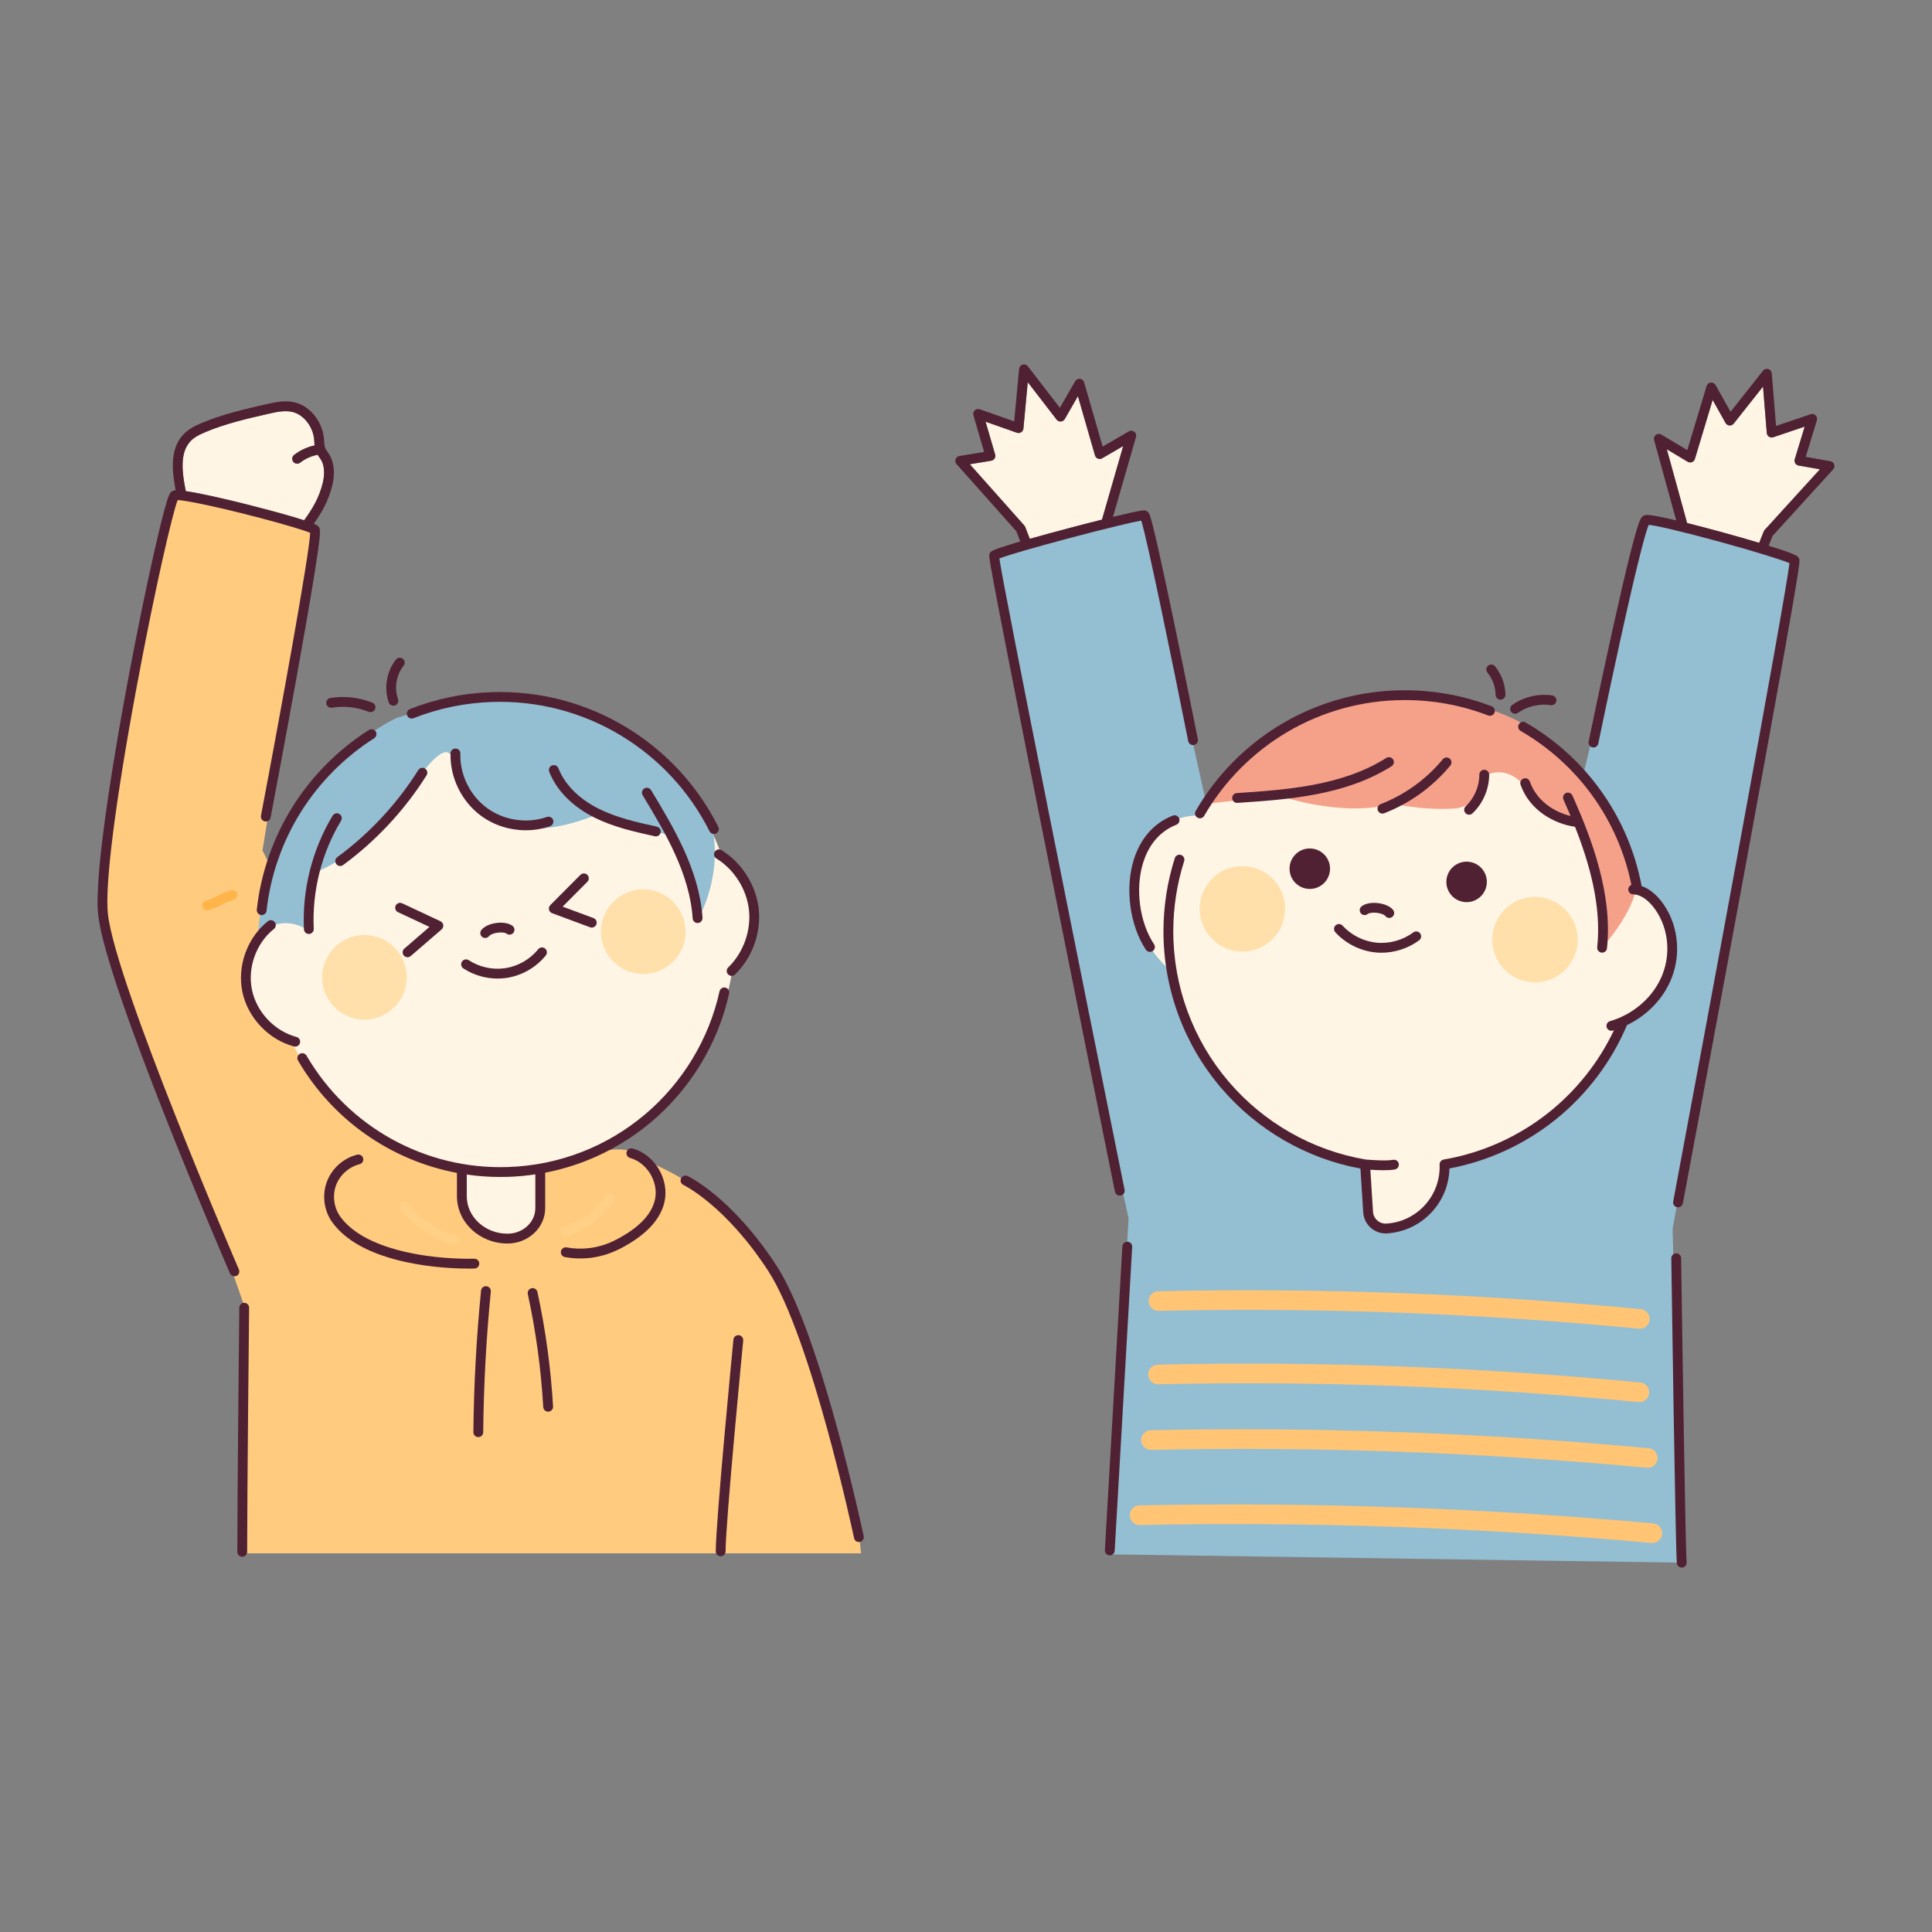 <?xml version="1.0" encoding="utf-8"?>
<!-- Generator: Adobe Illustrator 24.3.0, SVG Export Plug-In . SVG Version: 6.00 Build 0)  -->
<svg version="1.1" id="Layer_1" xmlns="http://www.w3.org/2000/svg" xmlns:xlink="http://www.w3.org/1999/xlink" x="0px" y="0px"
	 viewBox="0 0 1200 1200" style="enable-background:new 0 0 1200 1200;" xml:space="preserve">
<rect x="0" y="0" width="1200" height="1200" fill="#808080" stroke="none"/>
<style type="text/css">
	.st0{fill:#FFCB7F;}
	.st1{fill:#FFF5E4;}
	.st2{fill:#94BED2;}
	.st3{fill:#502133;}
	.st4{fill:#FFB549;}
	.st5{fill:#FFE0AB;}
	.st6{fill:#FFD086;}
	.st7{fill:#F5A18A;}
	.st8{fill:#FFC574;}
</style>
<g>
	<g>
		<g>
			<path class="st0" d="M144.77,791.25c0,0-77.64-189.98-81.29-218.3c0,0,20.09-202.77,44.76-264.88c0,0,80.38,10.96,86.77,23.75
				l-31.97,196.38l91.34,186.33l113.26,2.74c0,0,21.92-10.05,35.62,4.57c0,0,36.53,14.61,58.46,41.1
				c21.92,26.49,61.2,116.91,72.16,192.72l0.91,9.13H150.25l0.91-155.27L144.77,791.25z"/>
		</g>
		<g>
			<path class="st1" d="M467.79,564.43c-0.78-17.56-11.81-28.12-19.64-33.44c-20.16-56.47-74.1-96.89-137.5-96.89
				c-80.07,0-145.06,64.47-145.94,144.33c-8.94,9.97-18.61,26.73-8.08,46.28c6.84,12.7,15.45,18.25,23.3,20.34
				c23.91,48,73.46,80.98,130.72,80.98c73.72,0,134.66-54.65,144.55-125.64C461.93,590.77,468.39,577.89,467.79,564.43z"/>
		</g>
		<g>
			<path class="st2" d="M192.26,578.43c0,0-1.83-27.4,3.65-36.53c0,0,42.02-16.44,65.76-61.2c0,0,16.44-22.83,19.18-9.13
				c0,0,11.42,65.76,89.05,34.71c0,0,32.42,9.13,47.04,12.79c0,0,18.27,30.14,15.53,53.89c0,0,16.44-26.03,10.05-58.46
				c0,0-49.32-116.91-196.38-68.5c0,0-80.38,36.53-85.86,135.18C160.29,581.17,173.54,565.64,192.26,578.43z"/>
		</g>
		<g>
			<path class="st1" d="M310.8,731.03c-7.05,0-14.03-0.51-20.89-1.51V743c0,12.84,11.35,23.28,25.3,23.28
				c9.55,0,17.31-7.11,17.31-15.86v-21c-5.56,0.83-11.17,1.35-16.84,1.54C314.05,731,312.42,731.03,310.8,731.03z"/>
		</g>
		<g>
			<path class="st1" d="M124.32,306.63c7.73,1.54,18.1,3.93,29.21,6.72c10.45,2.63,20.94,5.46,28.78,7.78
				c2.64,0.78,4.81,1.45,6.6,2.03c4.94-6.85,9.15-13.56,11.49-22.91c0.85-3.38,1.85-9.77-0.95-14.53c-0.3-0.5-0.65-1.01-1.03-1.55
				c-0.36-0.52-0.75-1.08-1.11-1.68c-3.88,0.71-7.63,2.39-10.89,4.89c-0.55,0.42-1.21,0.63-1.85,0.63c-0.92,0-1.82-0.41-2.42-1.19
				c-1.02-1.34-0.77-3.25,0.56-4.27c3.79-2.91,8.15-4.93,12.68-5.89c-0.08-0.74-0.12-1.45-0.16-2.13c-0.03-0.5-0.06-0.99-0.1-1.48
				c-0.71-8-6.41-15.36-13.24-17.11c-4.92-1.26-10.27-0.04-15.45,1.15c-12.95,2.97-26.34,6.03-38.83,11.28
				c-4.25,1.79-7.57,3.56-9.95,6.43c-5.92,7.13-4.62,18.73-2.27,30.25C117.64,305.37,120.54,305.87,124.32,306.63z"/>
		</g>
		<g>
			<path class="st3" d="M286.93,597.28c-0.92,1.41-0.53,3.3,0.88,4.22c6.27,4.11,13.79,6.31,21.29,6.31c1.96,0,3.93-0.15,5.87-0.46
				c9.35-1.47,18.11-6.55,24.04-13.92c1.06-1.31,0.85-3.23-0.46-4.29c-1.31-1.06-3.23-0.85-4.29,0.46
				c-4.99,6.21-12.37,10.48-20.24,11.72c-7.87,1.24-16.2-0.56-22.86-4.93C289.74,595.48,287.85,595.87,286.93,597.28z"/>
		</g>
		<g>
			<path class="st3" d="M301.38,582.6c0.91,0,1.81-0.41,2.41-1.18c1.6-2.07,8.8-3.07,10.85-1.51c1.34,1.02,3.25,0.76,4.27-0.58
				c1.02-1.34,0.76-3.25-0.58-4.27c-4.69-3.57-15.73-2.07-19.37,2.63c-1.03,1.33-0.78,3.25,0.55,4.28
				C300.07,582.39,300.72,582.6,301.38,582.6z"/>
		</g>
		<g>
			<path class="st3" d="M250.82,593.49c0.6,0.7,1.45,1.06,2.31,1.06c0.71,0,1.41-0.24,1.99-0.74l19.17-16.54
				c0.78-0.68,1.17-1.7,1.03-2.73c-0.14-1.02-0.79-1.91-1.73-2.34l-23.8-11.14c-1.52-0.71-3.34-0.06-4.05,1.47
				c-0.71,1.52-0.06,3.34,1.47,4.05l19.54,9.14l-15.61,13.47C249.86,590.29,249.72,592.21,250.82,593.49z"/>
		</g>
		<g>
			<path class="st3" d="M342.9,567.19l23.6,8.76c0.35,0.13,0.71,0.19,1.06,0.19c1.24,0,2.4-0.76,2.86-1.99
				c0.59-1.58-0.22-3.33-1.8-3.92l-19.16-7.11l15.36-15.42c1.19-1.19,1.18-3.12-0.01-4.31c-1.19-1.19-3.12-1.18-4.31,0.01
				l-18.7,18.79c-0.73,0.73-1.04,1.79-0.82,2.81C341.21,566,341.93,566.83,342.9,567.19z"/>
		</g>
		<g>
			<path class="st3" d="M229.14,453.39c-18.91,12.01-35.22,28.38-47.19,47.33c-12.21,19.35-19.97,41.57-22.44,64.26
				c-0.18,1.67,1.03,3.18,2.7,3.36c0.11,0.01,0.22,0.02,0.33,0.02c1.54,0,2.86-1.16,3.03-2.72c2.38-21.78,9.82-43.1,21.54-61.67
				c11.49-18.2,27.15-33.91,45.3-45.44c1.42-0.9,1.84-2.79,0.94-4.21C232.45,452.91,230.56,452.49,229.14,453.39z"/>
		</g>
		<g>
			<path class="st3" d="M256.84,446.09c15.51-6.13,31.91-9.52,48.73-10.09c28.37-0.95,56.14,6.3,80.3,20.96
				c23.55,14.28,42.51,34.81,54.84,59.36c0.54,1.07,1.61,1.68,2.73,1.68c0.46,0,0.93-0.1,1.37-0.32c1.5-0.76,2.11-2.59,1.36-4.09
				c-12.84-25.58-32.6-46.96-57.13-61.84c-25.18-15.27-54.11-22.83-83.67-21.84c-17.53,0.58-34.61,4.12-50.77,10.51
				c-1.57,0.62-2.33,2.39-1.71,3.96C253.5,445.94,255.28,446.71,256.84,446.09z"/>
		</g>
		<g>
			<path class="st3" d="M148.39,788.52c-0.77-1.77-76.6-177.88-81.36-220.77c-1.99-17.95,4.53-69.47,17.9-141.35
				c11.38-61.17,22.33-108.05,25.4-115.79c4.24,0.12,19.09,2.97,41.74,8.67c16.53,4.15,29.66,7.91,36.52,10.19
				c0.33,0.18,0.68,0.3,1.04,0.35c1.3,0.45,2.33,0.83,3.03,1.13c-0.44,13.03-18.26,110.83-30.56,175.68
				c-0.31,1.65,0.77,3.25,2.43,3.56c1.66,0.32,3.25-0.77,3.56-2.43c0.08-0.44,8.39-44.25,16.26-87.88
				c4.62-25.64,8.19-46.21,10.6-61.13c4.77-29.48,4.11-30.25,2.91-31.65c-0.36-0.42-0.77-0.89-2.95-1.81
				c4.87-6.89,9-13.86,11.43-23.56c1.85-7.4,1.28-14.19-1.61-19.1c-0.41-0.7-0.85-1.33-1.27-1.94c-0.67-0.96-1.25-1.79-1.56-2.66
				c-0.39-1.07-0.47-2.43-0.56-3.87c-0.03-0.56-0.07-1.11-0.12-1.67c-0.95-10.62-8.43-20.07-17.8-22.47
				c-6.36-1.63-12.71-0.17-18.32,1.11c-13.2,3.02-26.85,6.15-39.83,11.6c-4.39,1.85-8.92,4.11-12.27,8.15
				c-7.23,8.7-6.31,21.19-3.89,33.64c-1.12,0.07-1.58,0.3-1.99,0.5c-1.39,0.7-2.25,1.55-5.09,12.02
				c-1.66,6.13-3.81,14.97-6.21,25.57c-5.06,22.35-10.97,51.22-16.22,79.2c-6.59,35.14-21.58,119.77-18.61,146.58
				c4.87,43.79,78.69,215.24,81.83,222.52c0.5,1.15,1.62,1.84,2.8,1.84c0.4,0,0.81-0.08,1.21-0.25
				C148.34,791.86,149.06,790.06,148.39,788.52z M117.66,274.79c2.38-2.86,5.7-4.64,9.95-6.43c12.49-5.25,25.88-8.31,38.83-11.28
				c5.17-1.19,10.53-2.41,15.45-1.15c6.84,1.75,12.53,9.11,13.24,17.11c0.04,0.49,0.07,0.99,0.1,1.48c0.04,0.68,0.08,1.4,0.16,2.13
				c-4.53,0.96-8.89,2.98-12.68,5.89c-1.34,1.02-1.59,2.94-0.56,4.27c0.6,0.78,1.51,1.19,2.42,1.19c0.65,0,1.3-0.21,1.85-0.63
				c3.26-2.5,7.02-4.18,10.89-4.89c0.37,0.6,0.75,1.16,1.11,1.68c0.37,0.54,0.73,1.05,1.03,1.55c2.8,4.76,1.8,11.14,0.95,14.53
				c-2.34,9.35-6.56,16.06-11.49,22.91c-1.79-0.58-3.96-1.25-6.6-2.03c-7.84-2.32-18.33-5.15-28.78-7.78
				c-11.1-2.79-21.48-5.18-29.21-6.72c-3.78-0.76-6.68-1.26-8.93-1.59C113.04,293.52,111.73,281.92,117.66,274.79z"/>
		</g>
		<g>
			<path class="st3" d="M338.62,750.42v-22.05c8.58-1.66,16.98-4.08,25.14-7.26c14.8-5.78,28.5-13.93,40.71-24.21
				c24.38-20.54,41.57-48.91,48.4-79.87c0.36-1.64-0.68-3.27-2.32-3.63c-1.64-0.36-3.27,0.68-3.63,2.32
				c-6.54,29.66-23,56.83-46.37,76.52c-11.7,9.85-24.82,17.66-39,23.2c-14.67,5.73-30.17,8.9-46.06,9.43
				c-51.3,1.71-99.24-24.81-125.1-69.2c-0.85-1.45-2.72-1.95-4.17-1.1c-1.45,0.85-1.95,2.71-1.1,4.17
				c21.54,36.97,57.75,62.05,98.7,69.78V743c0,16.2,14.09,29.37,31.4,29.37C328.12,772.37,338.62,762.52,338.62,750.42z
				 M332.52,750.42c0,8.75-7.77,15.86-17.31,15.86c-13.95,0-25.3-10.44-25.3-23.28v-13.48c6.86,0.99,13.84,1.51,20.89,1.51
				c1.62,0,3.25-0.03,4.88-0.08c5.67-0.19,11.29-0.71,16.84-1.54V750.42z"/>
		</g>
		<g>
			<path class="st3" d="M519.76,886.11c-13.4-48.79-26.05-82.5-37.59-100.19c-14.36-22.02-28.49-35.87-37.8-43.62
				c-10.22-8.49-17.02-11.71-17.31-11.84c-1.52-0.71-3.33-0.05-4.05,1.47c-0.71,1.52-0.06,3.34,1.46,4.05
				c0.26,0.12,26.08,12.61,52.59,53.27c26.78,41.06,53.15,164.87,53.42,166.11c0.3,1.44,1.57,2.42,2.98,2.42
				c0.21,0,0.42-0.02,0.63-0.07c1.65-0.35,2.7-1.97,2.35-3.61C536.39,953.8,529.71,922.32,519.76,886.11z"/>
		</g>
		<g>
			<path class="st3" d="M458.87,829.31c-1.68-0.16-3.17,1.06-3.33,2.74c-0.45,4.62-10.97,113.31-10.97,131.52
				c0,1.68,1.36,3.05,3.05,3.05c1.68,0,3.05-1.36,3.05-3.05c0-17.91,10.84-129.8,10.95-130.93
				C461.77,830.97,460.54,829.48,458.87,829.31z"/>
		</g>
		<g>
			<path class="st3" d="M151.71,809.21c-0.01,0-0.02,0-0.03,0c-1.67,0-3.03,1.34-3.05,3.02c-0.01,1.15-1.22,115.52-1.22,151.65
				c0,1.68,1.36,3.05,3.05,3.05c1.68,0,3.05-1.36,3.05-3.05c0-36.1,1.21-150.44,1.22-151.59
				C154.75,810.6,153.39,809.22,151.71,809.21z"/>
		</g>
		<g>
			<path class="st3" d="M186.32,647.81c0.44-1.63-0.53-3.3-2.16-3.73c-13.65-3.66-24.76-15.41-27.65-29.24
				c-2.89-13.83,2.59-29.04,13.63-37.86c1.32-1.05,1.53-2.97,0.48-4.28c-1.05-1.32-2.97-1.53-4.28-0.48
				c-12.8,10.21-19.14,27.85-15.79,43.87c3.35,16.03,16.22,29.64,32.04,33.88c0.26,0.07,0.53,0.1,0.79,0.1
				C184.72,650.07,185.95,649.17,186.32,647.81z"/>
		</g>
		<g>
			<path class="st3" d="M452.3,600.89c-1.21,1.17-1.24,3.1-0.07,4.31c0.6,0.62,1.39,0.93,2.19,0.93c0.76,0,1.53-0.28,2.12-0.86
				c10.68-10.33,16.32-25.91,14.71-40.68c-1.61-14.77-10.46-28.78-23.11-36.57c-1.43-0.88-3.31-0.44-4.19,1
				c-0.88,1.43-0.44,3.31,1,4.19c11.08,6.82,18.84,19.1,20.25,32.04C466.59,578.19,461.65,591.85,452.3,600.89z"/>
		</g>
		<g>
			<path class="st3" d="M202.67,437.03c0.27,1.66,1.83,2.79,3.49,2.53c7.7-1.24,15.61-0.36,22.85,2.54
				c0.37,0.15,0.75,0.22,1.13,0.22c1.21,0,2.35-0.73,2.83-1.92c0.63-1.56-0.13-3.34-1.7-3.96c-8.27-3.31-17.29-4.31-26.08-2.9
				C203.54,433.8,202.41,435.37,202.67,437.03z"/>
		</g>
		<g>
			<path class="st3" d="M244.33,438.32c0.34,0,0.68-0.06,1.01-0.17c1.59-0.56,2.42-2.3,1.86-3.89c-2.43-6.9-1.06-15.07,3.51-20.79
				c1.05-1.32,0.83-3.23-0.48-4.28c-1.32-1.05-3.23-0.83-4.28,0.48c-5.84,7.33-7.61,17.78-4.49,26.62
				C241.89,437.54,243.07,438.32,244.33,438.32z"/>
		</g>
		<g>
			<path class="st3" d="M343.56,509.31c-0.55-1.59-2.29-2.43-3.88-1.88c-12.38,4.31-26.64,2.18-37.21-5.57
				c-10.57-7.75-16.91-20.7-16.53-33.8c0.05-1.68-1.28-3.09-2.96-3.14c-1.67-0.04-3.09,1.28-3.14,2.96
				c-0.43,15.08,6.86,29.98,19.02,38.89c8.01,5.86,17.85,8.93,27.7,8.93c5.12,0,10.25-0.83,15.12-2.53
				C343.27,512.63,344.11,510.9,343.56,509.31z"/>
		</g>
		<g>
			<path class="st3" d="M407.36,519.5c1.4,0,2.66-0.97,2.97-2.39c0.36-1.64-0.67-3.27-2.32-3.64c-12.22-2.71-24.85-5.51-36.09-11.12
				c-12.23-6.11-21.14-15.05-25.09-25.19c-0.61-1.57-2.38-2.35-3.95-1.73c-1.57,0.61-2.34,2.38-1.73,3.95
				c4.5,11.55,14.47,21.64,28.05,28.42c11.91,5.95,24.92,8.83,37.5,11.62C406.92,519.48,407.14,519.5,407.36,519.5z"/>
		</g>
		<g>
			<path class="st3" d="M433.28,573.31c0.07,0,0.14,0,0.21-0.01c1.68-0.11,2.95-1.56,2.84-3.24c-1.97-29.59-17.89-55.99-31.93-79.28
				c-0.87-1.44-2.74-1.91-4.19-1.04c-1.44,0.87-1.91,2.74-1.04,4.19c13.68,22.69,29.19,48.42,31.06,76.53
				C430.34,572.07,431.68,573.31,433.28,573.31z"/>
		</g>
		<g>
			<path class="st3" d="M211.3,537.89c0.63,0,1.26-0.19,1.8-0.59c20.45-14.99,38.38-34.26,51.85-55.74c0.89-1.43,0.46-3.31-0.96-4.2
				c-1.43-0.89-3.31-0.46-4.2,0.96c-13.06,20.83-30.45,39.53-50.29,54.06c-1.36,1-1.65,2.9-0.66,4.26
				C209.43,537.46,210.36,537.89,211.3,537.89z"/>
		</g>
		<g>
			<path class="st3" d="M210.8,505.59c-1.44-0.87-3.32-0.41-4.19,1.03c-12.69,21.01-19.01,46.07-17.82,70.58
				c0.08,1.63,1.43,2.9,3.04,2.9c0.05,0,0.1,0,0.15,0c1.68-0.08,2.98-1.51,2.9-3.19c-1.13-23.31,4.88-47.15,16.95-67.13
				C212.7,508.34,212.24,506.46,210.8,505.59z"/>
		</g>
		<g>
			<path class="st4" d="M143.47,552.99c-4.31,1.34-6.37,2.41-8.36,3.46c-1.83,0.96-3.56,1.86-7.34,3.03
				c-1.61,0.5-2.51,2.21-2.01,3.81c0.41,1.31,1.61,2.15,2.91,2.15c0.3,0,0.6-0.04,0.9-0.14c4.31-1.34,6.37-2.41,8.36-3.46
				c1.83-0.96,3.56-1.86,7.34-3.03c1.61-0.5,2.51-2.21,2.01-3.81C146.79,553.39,145.08,552.49,143.47,552.99z"/>
		</g>
		<g>
			<path class="st3" d="M297.68,784.81c-0.03-1.68-1.44-3.03-3.11-2.99c-7.22,0.14-26.06-0.04-45.23-4.83
				c-18.01-4.5-30.71-11.56-37.75-20.99c-4.09-5.47-5.25-13.17-2.95-19.6c2.3-6.43,8.07-11.65,14.7-13.29
				c1.63-0.4,2.63-2.06,2.23-3.69c-0.4-1.63-2.06-2.63-3.69-2.23c-8.69,2.15-15.97,8.73-18.98,17.16
				c-3.01,8.43-1.56,18.13,3.81,25.3c7.91,10.58,21.75,18.41,41.16,23.25c12.96,3.24,28.54,5.04,43.29,5.04
				c1.18,0,2.36-0.01,3.54-0.03C296.37,787.89,297.71,786.5,297.68,784.81z"/>
		</g>
		<g>
			<path class="st3" d="M392.97,713.34c-1.62-0.45-3.3,0.49-3.76,2.11c-0.45,1.62,0.49,3.3,2.11,3.76
				c10.68,3,17.91,15.11,15.48,25.93c-1.81,8.06-8.23,15.48-19.09,22.05c-3.89,2.36-7.4,4.11-10.73,5.36
				c-7.99,3-16.64,3.77-25.03,2.24c-1.66-0.3-3.24,0.8-3.55,2.45c-0.3,1.66,0.8,3.24,2.45,3.55c3.16,0.58,6.36,0.86,9.55,0.86
				c6.37,0,12.71-1.14,18.72-3.4c3.69-1.38,7.53-3.3,11.74-5.85c12.33-7.47,19.69-16.19,21.88-25.93
				c1.49-6.64,0.19-14.05-3.57-20.35C405.43,719.84,399.52,715.17,392.97,713.34z"/>
		</g>
		<g>
			<path class="st3" d="M302.12,798.89c-1.68-0.17-3.17,1.06-3.33,2.73c-2.88,29.1-4.48,58.68-4.76,87.92
				c-0.02,1.68,1.34,3.06,3.02,3.08c0.01,0,0.02,0,0.03,0c1.67,0,3.03-1.35,3.05-3.02c0.28-29.06,1.87-58.46,4.73-87.38
				C305.02,800.55,303.79,799.06,302.12,798.89z"/>
		</g>
		<g>
			<path class="st3" d="M333.8,802.47c-0.36-1.65-1.98-2.69-3.63-2.33c-1.65,0.36-2.69,1.98-2.33,3.63
				c5,23.03,8.22,46.64,9.58,70.17c0.09,1.62,1.44,2.87,3.04,2.87c0.06,0,0.12,0,0.18-0.01c1.68-0.1,2.97-1.54,2.87-3.22
				C342.13,849.74,338.86,825.81,333.8,802.47z"/>
		</g>
		<g>
			
				<ellipse transform="matrix(0.89 -0.456 0.456 0.89 -219.914 245.73)" class="st5" cx="399.48" cy="578.78" rx="26.28" ry="26.29"/>
		</g>
		<g>
			
				<ellipse transform="matrix(0.115 -0.993 0.993 0.115 -402.459 762.234)" class="st5" cx="226.58" cy="607" rx="26.29" ry="26.29"/>
		</g>
		<g>
			<g>
				<path class="st6" d="M281.43,772.99c-0.23,0-0.46-0.03-0.69-0.08c-11.49-2.66-23.13-10.57-31.94-21.7
					c-1.05-1.32-0.82-3.24,0.5-4.28c1.32-1.04,3.24-0.82,4.28,0.5c7.97,10.07,18.37,17.19,28.54,19.54
					c1.64,0.38,2.66,2.02,2.28,3.66C284.08,772.03,282.82,772.99,281.43,772.99z"/>
			</g>
		</g>
		<g>
			<g>
				<path class="st6" d="M351.35,768.2c-1.19,0-2.32-0.7-2.81-1.87c-0.65-1.55,0.08-3.34,1.63-3.99
					c13.12-5.52,19.46-10.37,26.1-19.95c0.96-1.38,2.86-1.73,4.24-0.77c1.38,0.96,1.73,2.86,0.77,4.24
					c-7.31,10.55-14.56,16.13-28.74,22.1C352.15,768.13,351.75,768.2,351.35,768.2z"/>
			</g>
		</g>
	</g>
	<g>
		<g>
			<path class="st2" d="M688.78,965.44l12.2-208.79c0,0-87.19-389.62-85.24-411.53l93.33-26.85l85.4,384.13l135.17,2.63
				l91.79-382.16c0,0,83.03,15.11,92.11,24.3l-74.63,416.06l5.16,207.37L688.78,965.44z"/>
		</g>
		<g>
			<path class="st1" d="M1038.12,586.94c-1.79-25.2-13.55-32.7-21.86-34.83c-12.34-67.78-71.47-119.36-142.88-119.78
				c-54.86-0.33-102.83,29.63-128.08,74.19c-6.29-0.15-24.36,1.18-34.42,20.02c-11.56,21.66-8.71,56.28,17.78,77.72
				c10.66,59.85,57.79,107.16,117.71,117.99l4.4,36.22c0,0,25.51,11.11,40.27-14.37c0,0,3.36-10.3,5.59-21.48
				c50.33-8.37,92.02-42.48,110.99-88.42C1022.19,625.68,1039.79,610.45,1038.12,586.94z"/>
		</g>
		<g>
			<path class="st7" d="M748.18,499.36c0,0,15.99-1.73,46.16-5.21c0,0,39.65,13.94,70.76,4.99c0,0,18.22,4.34,38.21,3.03
				c7.01-0.46,13.28-4.58,16.46-10.84c1.82-3.58,3.5-7.44,3.89-10.1c0,0,11.91-6.32,22.8,6.53c0,0,14.48,22.92,33.66,22.12
				c0,0,18.9,46.7,14.14,79.55c0,0,18.08-19.05,21.99-37.3c0,0-11.21-85.94-92.35-112C923.9,440.12,817.58,399.3,748.18,499.36z"/>
		</g>
		<g>
			<path class="st1" d="M636.79,327.33l2.82,7.32c6.82-1.93,14.79-4.11,23.22-6.35c7.48-1.98,14.95-3.91,21.62-5.58l13.17-45.69
				l-13.05,7.6c-0.81,0.47-1.8,0.54-2.67,0.2c-0.87-0.35-1.53-1.08-1.8-1.99l-10.6-36.79l-8.17,14.21
				c-0.51,0.88-1.42,1.45-2.44,1.52c-1.01,0.07-2-0.37-2.62-1.18l-17.93-23.24l-2.69,28.81c-0.09,0.93-0.6,1.78-1.39,2.28
				c-0.79,0.51-1.77,0.62-2.66,0.31l-19.46-6.85l5.94,20.37c0.24,0.84,0.12,1.74-0.35,2.48c-0.47,0.74-1.22,1.24-2.09,1.38
				l-13.28,2.19l33.85,38.04C636.47,326.67,636.66,326.99,636.79,327.33z"/>
		</g>
		<g>
			<path class="st1" d="M1115.07,287.74c-0.46-0.74-0.57-1.65-0.32-2.48l6.19-20.3l-19.54,6.62c-0.89,0.3-1.87,0.18-2.65-0.34
				c-0.78-0.52-1.29-1.36-1.36-2.3l-2.35-28.84l-18.21,23.02c-0.63,0.8-1.63,1.23-2.63,1.15c-1.01-0.08-1.92-0.66-2.42-1.55
				l-8.01-14.31l-11.04,36.66c-0.27,0.9-0.94,1.62-1.82,1.96c-0.88,0.34-1.86,0.26-2.67-0.23l-12.95-7.75l12.62,45.82
				c6.73,1.68,14.42,3.7,22.42,5.9c7.97,2.19,15.65,4.39,22.35,6.39l2.84-7.11c0.14-0.34,0.33-0.65,0.58-0.92l34.3-37.64
				l-13.25-2.34C1116.28,289,1115.53,288.49,1115.07,287.74z"/>
		</g>
		<g>
			<path class="st3" d="M928.27,442.64c0.6-1.57-0.18-3.34-1.75-3.94c-17.33-6.67-35.65-10-54.46-9.98
				c-26.7,0.07-52.9,7.26-75.76,20.78c-22.19,13.13-40.74,31.87-53.64,54.19c-0.84,1.46-0.34,3.32,1.11,4.17
				c0.47,0.27,0.99,0.41,1.5,0.41c1.06,0.01,2.09-0.54,2.66-1.52c12.38-21.42,30.17-39.4,51.47-51.99
				c21.93-12.97,47.06-19.86,72.67-19.93c18.05-0.06,35.63,3.17,52.25,9.57C925.9,444.99,927.67,444.21,928.27,442.64z"/>
		</g>
		<g>
			<path class="st3" d="M865.28,471.72c-0.9-1.42-2.78-1.85-4.21-0.95c-27.62,17.45-62.3,19.77-92.89,21.83
				c-1.68,0.11-2.95,1.57-2.84,3.25c0.11,1.6,1.44,2.83,3.02,2.84c0.07,0,0.15,0,0.23-0.01c31.31-2.1,66.8-4.48,95.73-22.76
				C865.76,475.03,866.18,473.15,865.28,471.72z"/>
		</g>
		<g>
			<path class="st3" d="M900.84,475.47c1.07-1.3,0.89-3.22-0.41-4.29c-1.3-1.07-3.22-0.89-4.29,0.41
				c-10.25,12.41-23.59,22.04-38.6,27.86c-1.57,0.61-2.35,2.38-1.74,3.94c0.47,1.2,1.61,1.94,2.83,1.95c0.37,0,0.75-0.06,1.12-0.21
				C875.72,498.93,889.93,488.67,900.84,475.47z"/>
		</g>
		<g>
			<path class="st3" d="M921.91,478.1c-0.01,0-0.02,0-0.02,0c-1.68,0-3.05,1.37-3.04,3.05c0.01,7.29-3.15,14.62-8.46,19.61
				c-1.23,1.15-1.29,3.08-0.13,4.31c0.6,0.63,1.4,0.96,2.2,0.96c0.76,0,1.51-0.27,2.11-0.83c6.51-6.13,10.4-15.12,10.38-24.06
				C924.93,479.46,923.58,478.11,921.91,478.1z"/>
		</g>
		<g>
			<path class="st3" d="M950.2,485.42c-0.56-1.59-2.3-2.43-3.88-1.87c-1.59,0.56-2.43,2.3-1.87,3.88
				c5.49,15.68,20.66,24.27,33.81,26.09c9.01,22.8,16.54,49.34,13.8,74.81c-0.18,1.67,1.03,3.18,2.71,3.36
				c0.1,0.01,0.21,0.02,0.31,0.02c1.55,0.01,2.88-1.15,3.05-2.72c3.61-33.55-9.58-68.33-21.47-94.88c-0.69-1.54-2.49-2.22-4.03-1.54
				c-1.54,0.69-2.22,2.49-1.54,4.03c1.47,3.28,2.96,6.7,4.44,10.22C965.2,504.36,954.35,497.29,950.2,485.42z"/>
		</g>
		<g>
			<path class="st3" d="M854.47,591.58c1.12,0.11,2.24,0.16,3.37,0.17c8.43,0.05,16.88-2.69,23.63-7.73
				c1.35-1.01,1.63-2.92,0.62-4.27c-1.01-1.35-2.92-1.62-4.27-0.62c-6.45,4.82-14.75,7.15-22.77,6.38
				c-8.02-0.77-15.72-4.62-21.15-10.58c-1.13-1.24-3.06-1.34-4.31-0.2c-1.25,1.13-1.34,3.06-0.2,4.31
				C835.82,586.1,844.96,590.67,854.47,591.58z"/>
		</g>
		<g>
			<path class="st3" d="M845.19,567.2c1.03,1.33,2.95,1.57,4.28,0.53c2.09-1.63,9.42-0.8,11.04,1.26c0.6,0.76,1.48,1.16,2.38,1.16
				c0.67,0,1.34-0.21,1.9-0.66c1.32-1.04,1.55-2.96,0.51-4.28c-3.68-4.67-14.84-5.97-19.57-2.29
				C844.4,563.96,844.16,565.88,845.19,567.2z"/>
		</g>
		<g>
			<path class="st3" d="M909.36,560.24c6.89,0.87,13.18-4.01,14.05-10.9c0.87-6.89-4.01-13.18-10.9-14.05
				c-6.89-0.87-13.18,4.01-14.05,10.9C897.58,553.08,902.46,559.37,909.36,560.24z"/>
		</g>
		<g>
			<path class="st3" d="M801.06,537.99c-0.87,6.89,4.01,13.18,10.9,14.05c6.89,0.87,13.18-4.01,14.05-10.9
				c0.87-6.89-4.01-13.18-10.9-14.05C808.22,526.21,801.93,531.1,801.06,537.99z"/>
		</g>
		<g>
			<path class="st3" d="M1031.41,559.2c-1.21-1.5-2.5-2.87-3.85-4.07c-2.52-2.24-5.19-3.85-7.92-4.79
				c-8.07-42.78-34.32-79.79-72.1-101.61c-1.46-0.84-3.32-0.34-4.16,1.12c-0.84,1.46-0.34,3.32,1.12,4.16
				c35.68,20.61,60.64,55.34,68.79,95.58c-1.11,0.43-1.91,1.5-1.94,2.77c-0.04,1.68,1.29,3.08,2.97,3.12
				c3.05,0.08,6.14,1.49,9.19,4.21c1.1,0.97,2.16,2.1,3.16,3.34c9.21,11.41,11.53,28,5.92,42.26
				c-4.62,11.73-14.33,21.52-26.65,26.84c-1.94,0.84-3.93,1.55-5.92,2.13c-1.62,0.47-2.55,2.16-2.08,3.78
				c0.39,1.33,1.59,2.19,2.91,2.2c0.29,0,0.58-0.04,0.87-0.12c0.24-0.07,0.48-0.15,0.73-0.22c-9.36,19.77-23.24,37.32-40.43,51.03
				c-18.94,15.11-41.53,25.23-65.32,29.28c-1.51,0.26-2.6,1.6-2.54,3.13c0.38,9.27-2.84,18.17-9.04,25.06
				c-6.21,6.89-14.72,11.01-23.97,11.59c-2.09,0.14-4.11-0.56-5.69-1.94c-1.57-1.39-2.52-3.3-2.65-5.39l-1.66-26.11
				c2.13,0.14,4.96,0.28,7.74,0.3c2.79,0.02,5.53-0.09,7.48-0.47c1.65-0.31,2.74-1.91,2.43-3.56c-0.31-1.65-1.91-2.74-3.56-2.43
				c-4,0.76-13.46,0.14-16.94-0.18c-33.03-5.59-63.28-22.78-85.16-48.4c-22.15-25.94-34.37-59.04-34.39-93.2
				c-0.01-14.94,2.27-29.67,6.76-43.76c0.51-1.6-0.37-3.32-1.98-3.83c-1.61-0.51-3.32,0.37-3.83,1.98
				c-4.68,14.7-7.06,30.05-7.05,45.62c0.02,35.61,12.75,70.11,35.85,97.15c22.31,26.12,52.95,43.83,86.5,50.05l1.73,27.23
				c0.24,3.72,1.91,7.12,4.7,9.58c2.55,2.24,5.75,3.46,9.11,3.48c0.33,0,0.66-0.01,0.99-0.03c10.85-0.69,20.84-5.52,28.12-13.6
				c6.68-7.42,10.4-16.82,10.63-26.72c23.87-4.49,46.47-14.85,65.54-30.06c19.49-15.55,34.91-35.85,44.61-58.7
				c0.04-0.09,0.07-0.17,0.1-0.26c12.77-6.15,22.8-16.68,27.73-29.21C1044.66,591.26,1041.97,572.29,1031.41,559.2z"/>
		</g>
		<g>
			<path class="st3" d="M730.66,512.26c1.57-0.62,2.34-2.38,1.72-3.95c-0.62-1.57-2.39-2.34-3.95-1.72
				c-11.62,4.56-19.98,13.97-24.16,27.2c-5.65,17.85-2.58,40.92,7.45,56.09c0.58,0.88,1.54,1.36,2.53,1.37
				c0.58,0,1.17-0.16,1.7-0.51c1.4-0.93,1.79-2.82,0.86-4.22c-9.09-13.75-11.85-34.67-6.72-50.89
				C712.6,527.66,718.22,517.14,730.66,512.26z"/>
		</g>
		<g>
			<path class="st3" d="M931.99,434.58c0.02,0,0.05,0,0.07,0c1.68-0.03,3.02-1.42,2.99-3.1c-0.12-6.39-2.41-12.65-6.45-17.6
				c-1.06-1.3-2.99-1.5-4.29-0.43c-1.3,1.06-1.5,2.99-0.43,4.29c3.18,3.9,4.99,8.82,5.08,13.86
				C928.99,433.24,930.34,434.57,931.99,434.58z"/>
		</g>
		<g>
			<path class="st3" d="M938.55,442.04c0.59,0.84,1.53,1.3,2.48,1.3c0.61,0,1.22-0.17,1.76-0.55c5.88-4.1,13.32-5.86,20.42-4.82
				c1.66,0.25,3.21-0.91,3.46-2.57c0.24-1.67-0.91-3.21-2.57-3.46c-8.61-1.26-17.65,0.87-24.79,5.86
				C937.93,438.76,937.59,440.66,938.55,442.04z"/>
		</g>
		<g>
			<path class="st3" d="M695.49,742.62c0.21,0,0.42-0.02,0.63-0.06c1.65-0.33,2.72-1.94,2.38-3.59
				c-25.91-128.06-74.24-368.56-77.78-392.11c4.69-1.82,20.12-6.43,44.05-12.77c22.41-5.93,38.74-9.82,44.09-10.75
				c3.88,12.53,19.23,87.11,29.16,136.99c0.33,1.65,1.93,2.72,3.59,2.4c1.65-0.33,2.72-1.93,2.4-3.59
				c-0.07-0.35-6.98-35.06-14.13-69.45c-4.2-20.21-7.66-36.36-10.28-48c-1.56-6.93-2.84-12.33-3.8-16.05
				c-1.6-6.17-2.15-7.69-3.89-8.37c-1.1-0.43-1.83-0.72-17.34,2.98c-1.05,0.25-2.15,0.51-3.28,0.79l14.3-49.62
				c0.35-1.2-0.07-2.48-1.06-3.25c-0.98-0.77-2.33-0.86-3.41-0.23l-16.24,9.46l-11.51-39.93c-0.34-1.18-1.35-2.03-2.56-2.18
				c-1.21-0.15-2.4,0.45-3.01,1.51l-9.49,16.49l-19.88-25.76c-0.77-0.99-2.06-1.41-3.26-1.07c-1.2,0.35-2.07,1.4-2.19,2.64
				l-3.05,32.63l-21.38-7.53c-1.08-0.38-2.28-0.12-3.11,0.66c-0.83,0.79-1.15,1.97-0.83,3.07l6.64,22.77l-15.35,2.53
				c-1.1,0.18-2.01,0.94-2.38,1.99c-0.37,1.05-0.14,2.21,0.6,3.04l37.16,41.76l2.43,6.31c-0.82,0.24-1.62,0.47-2.38,0.7
				c-15.61,4.63-15.95,5.35-16.62,6.79c-0.54,1.15-0.64,1.36,2.76,19.56c1.94,10.4,4.86,25.56,8.68,45.06
				c6.42,32.83,15.47,78.41,26.88,135.48c19.44,97.16,39.28,195.26,39.48,196.24C692.82,741.62,694.08,742.61,695.49,742.62z
				 M602.38,288.36l13.28-2.19c0.86-0.14,1.62-0.65,2.09-1.38c0.46-0.74,0.59-1.64,0.35-2.48l-5.94-20.37l19.46,6.85
				c0.89,0.31,1.87,0.2,2.66-0.31c0.79-0.51,1.3-1.35,1.39-2.28l2.69-28.81l17.93,23.24c0.62,0.81,1.61,1.25,2.62,1.18
				c1.02-0.07,1.93-0.64,2.44-1.52l8.17-14.21l10.6,36.79c0.26,0.9,0.92,1.64,1.8,1.99c0.87,0.35,1.86,0.28,2.67-0.2l13.05-7.6
				l-13.17,45.69c-6.68,1.67-14.15,3.59-21.62,5.58c-8.43,2.24-16.4,4.42-23.22,6.35l-2.82-7.32c-0.13-0.34-0.32-0.66-0.57-0.93
				L602.38,288.36z"/>
		</g>
		<g>
			<path class="st3" d="M700.35,771.27c-1.68-0.1-3.12,1.19-3.22,2.87l-10.87,188.7c-0.1,1.68,1.19,3.12,2.87,3.22
				c0.05,0,0.11,0,0.16,0.01c1.61,0.01,2.97-1.25,3.06-2.87l10.87-188.7C703.32,772.8,702.03,771.36,700.35,771.27z"/>
		</g>
		<g>
			<path class="st3" d="M1136.9,286.46l-15.32-2.71l6.92-22.69c0.33-1.09,0.03-2.28-0.79-3.08c-0.82-0.8-2.02-1.07-3.1-0.7
				l-21.47,7.27l-2.66-32.66c-0.1-1.25-0.96-2.31-2.16-2.67c-1.2-0.36-2.5,0.04-3.27,1.03l-20.18,25.52l-9.29-16.6
				c-0.6-1.07-1.77-1.68-2.99-1.54c-1.22,0.13-2.24,0.98-2.59,2.15l-11.99,39.79l-16.12-9.65c-1.07-0.64-2.42-0.56-3.41,0.19
				c-0.99,0.75-1.43,2.04-1.09,3.24l13.74,49.88c-0.68-0.16-1.35-0.32-2-0.47c-15.41-3.59-16.79-3.04-17.9-2.6
				c-1.61,0.64-2.53,2-4.5,8.39c-1.16,3.75-2.62,9.15-4.35,16.06c-2.9,11.57-6.61,27.56-11.02,47.52
				c-7.51,33.96-14.55,68.14-14.62,68.49c-0.34,1.65,0.72,3.26,2.37,3.6c1.65,0.34,3.26-0.72,3.6-2.37
				c0.07-0.32,6.74-32.73,14.02-65.75c11.65-52.9,15.84-66.66,17.31-70.12c4.51,0.42,20.22,3.98,44.28,10.58
				c22.49,6.17,38.58,11.25,43.16,13.23c-2.75,23.68-52.66,292.06-72.22,396.47c-0.31,1.65,0.78,3.25,2.44,3.56
				c0.18,0.03,0.37,0.05,0.55,0.05c1.45,0.01,2.74-1.02,3.01-2.49c0.19-0.99,18.74-100.06,36.85-198.22
				c10.63-57.66,19.03-103.73,24.96-136.93c3.52-19.72,6.2-35.07,7.96-45.61c3.1-18.54,2.93-18.83,2.23-20.04
				c-0.69-1.18-1.23-2.12-16.25-6.84c-0.8-0.25-1.62-0.51-2.47-0.77l2.44-6.12l37.65-41.32c0.75-0.82,0.99-1.98,0.63-3.04
				C1138.9,287.42,1138,286.65,1136.9,286.46z M1096.09,329.13c-0.25,0.27-0.44,0.58-0.58,0.92l-2.84,7.11
				c-6.71-2.01-14.38-4.2-22.35-6.39c-8-2.2-15.69-4.22-22.42-5.9l-12.62-45.82l12.95,7.75c0.81,0.48,1.79,0.57,2.67,0.23
				c0.88-0.34,1.55-1.06,1.82-1.96l11.04-36.66l8.01,14.31c0.5,0.89,1.4,1.47,2.42,1.55c1.01,0.08,2-0.35,2.63-1.15l18.21-23.02
				l2.35,28.84c0.08,0.94,0.58,1.78,1.36,2.3c0.79,0.52,1.76,0.64,2.65,0.34l19.54-6.62l-6.19,20.3c-0.25,0.83-0.14,1.74,0.32,2.48
				c0.46,0.74,1.21,1.26,2.07,1.41l13.25,2.34L1096.09,329.13z"/>
		</g>
		<g>
			<path class="st3" d="M1044.18,781.47c-0.02-1.68-1.4-3.02-3.09-3.01c-1.68,0.02-3.03,1.41-3.01,3.09
				c0.11,7.43,2.58,182.02,3.46,189.41c0.18,1.54,1.49,2.68,3.01,2.69c0.13,0,0.25-0.01,0.38-0.02c1.67-0.2,2.87-1.72,2.67-3.39
				C1046.93,964.59,1045.07,844.29,1044.18,781.47z"/>
		</g>
		<g>
			
				<ellipse transform="matrix(0.769 -0.639 0.639 0.769 -153.126 743.887)" class="st5" cx="953.63" cy="584" rx="26.55" ry="26.55"/>
		</g>
		<g>
			
				<ellipse transform="matrix(0.769 -0.639 0.639 0.769 -182.923 623.236)" class="st5" cx="771.86" cy="565.01" rx="26.55" ry="26.55"/>
		</g>
		<g>
			<g>
				<path class="st8" d="M1018.49,825.3c-0.18,0-0.37-0.01-0.56-0.03c-98.7-9.54-199.05-13.26-298.25-11.05c-0.06,0-0.12,0-0.18,0
					c-3.29-0.02-5.98-2.65-6.06-5.96c-0.08-3.37,2.59-6.16,5.96-6.23c99.68-2.22,200.51,1.51,299.69,11.1
					c3.35,0.32,5.81,3.3,5.48,6.66C1024.29,822.96,1021.61,825.32,1018.49,825.3z"/>
			</g>
		</g>
		<g>
			<g>
				<path class="st8" d="M1018.22,870.87c-0.18,0-0.37-0.01-0.56-0.03c-98.7-9.54-199.05-13.26-298.25-11.05
					c-3.36,0.07-6.16-2.59-6.23-5.96c-0.08-3.37,2.59-6.16,5.96-6.23c99.68-2.22,200.51,1.51,299.69,11.1
					c3.35,0.32,5.81,3.3,5.48,6.66C1024.01,868.53,1021.34,870.89,1018.22,870.87z"/>
			</g>
		</g>
		<g>
			<g>
				<path class="st8" d="M1023.41,911.69c-0.18,0-0.36-0.01-0.54-0.03c-101.9-9.56-205.48-13.3-307.88-11.1
					c-3.38,0.06-6.15-2.6-6.23-5.97c-0.07-3.37,2.6-6.15,5.97-6.23c102.87-2.2,206.93,1.55,309.28,11.16
					c3.35,0.31,5.82,3.29,5.5,6.64C1029.21,909.33,1026.53,911.71,1023.41,911.69z"/>
			</g>
		</g>
		<g>
			<g>
				<path class="st8" d="M1026.25,958.4c-0.17,0-0.35-0.01-0.52-0.03c-105.18-9.58-212.1-13.34-317.8-11.17
					c-3.37,0.08-6.15-2.6-6.22-5.97c-0.07-3.37,2.6-6.15,5.97-6.22c106.15-2.18,213.53,1.59,319.16,11.21
					c3.35,0.31,5.82,3.27,5.52,6.63C1032.06,956.03,1029.39,958.42,1026.25,958.4z"/>
			</g>
		</g>
	</g>
</g>
</svg>

